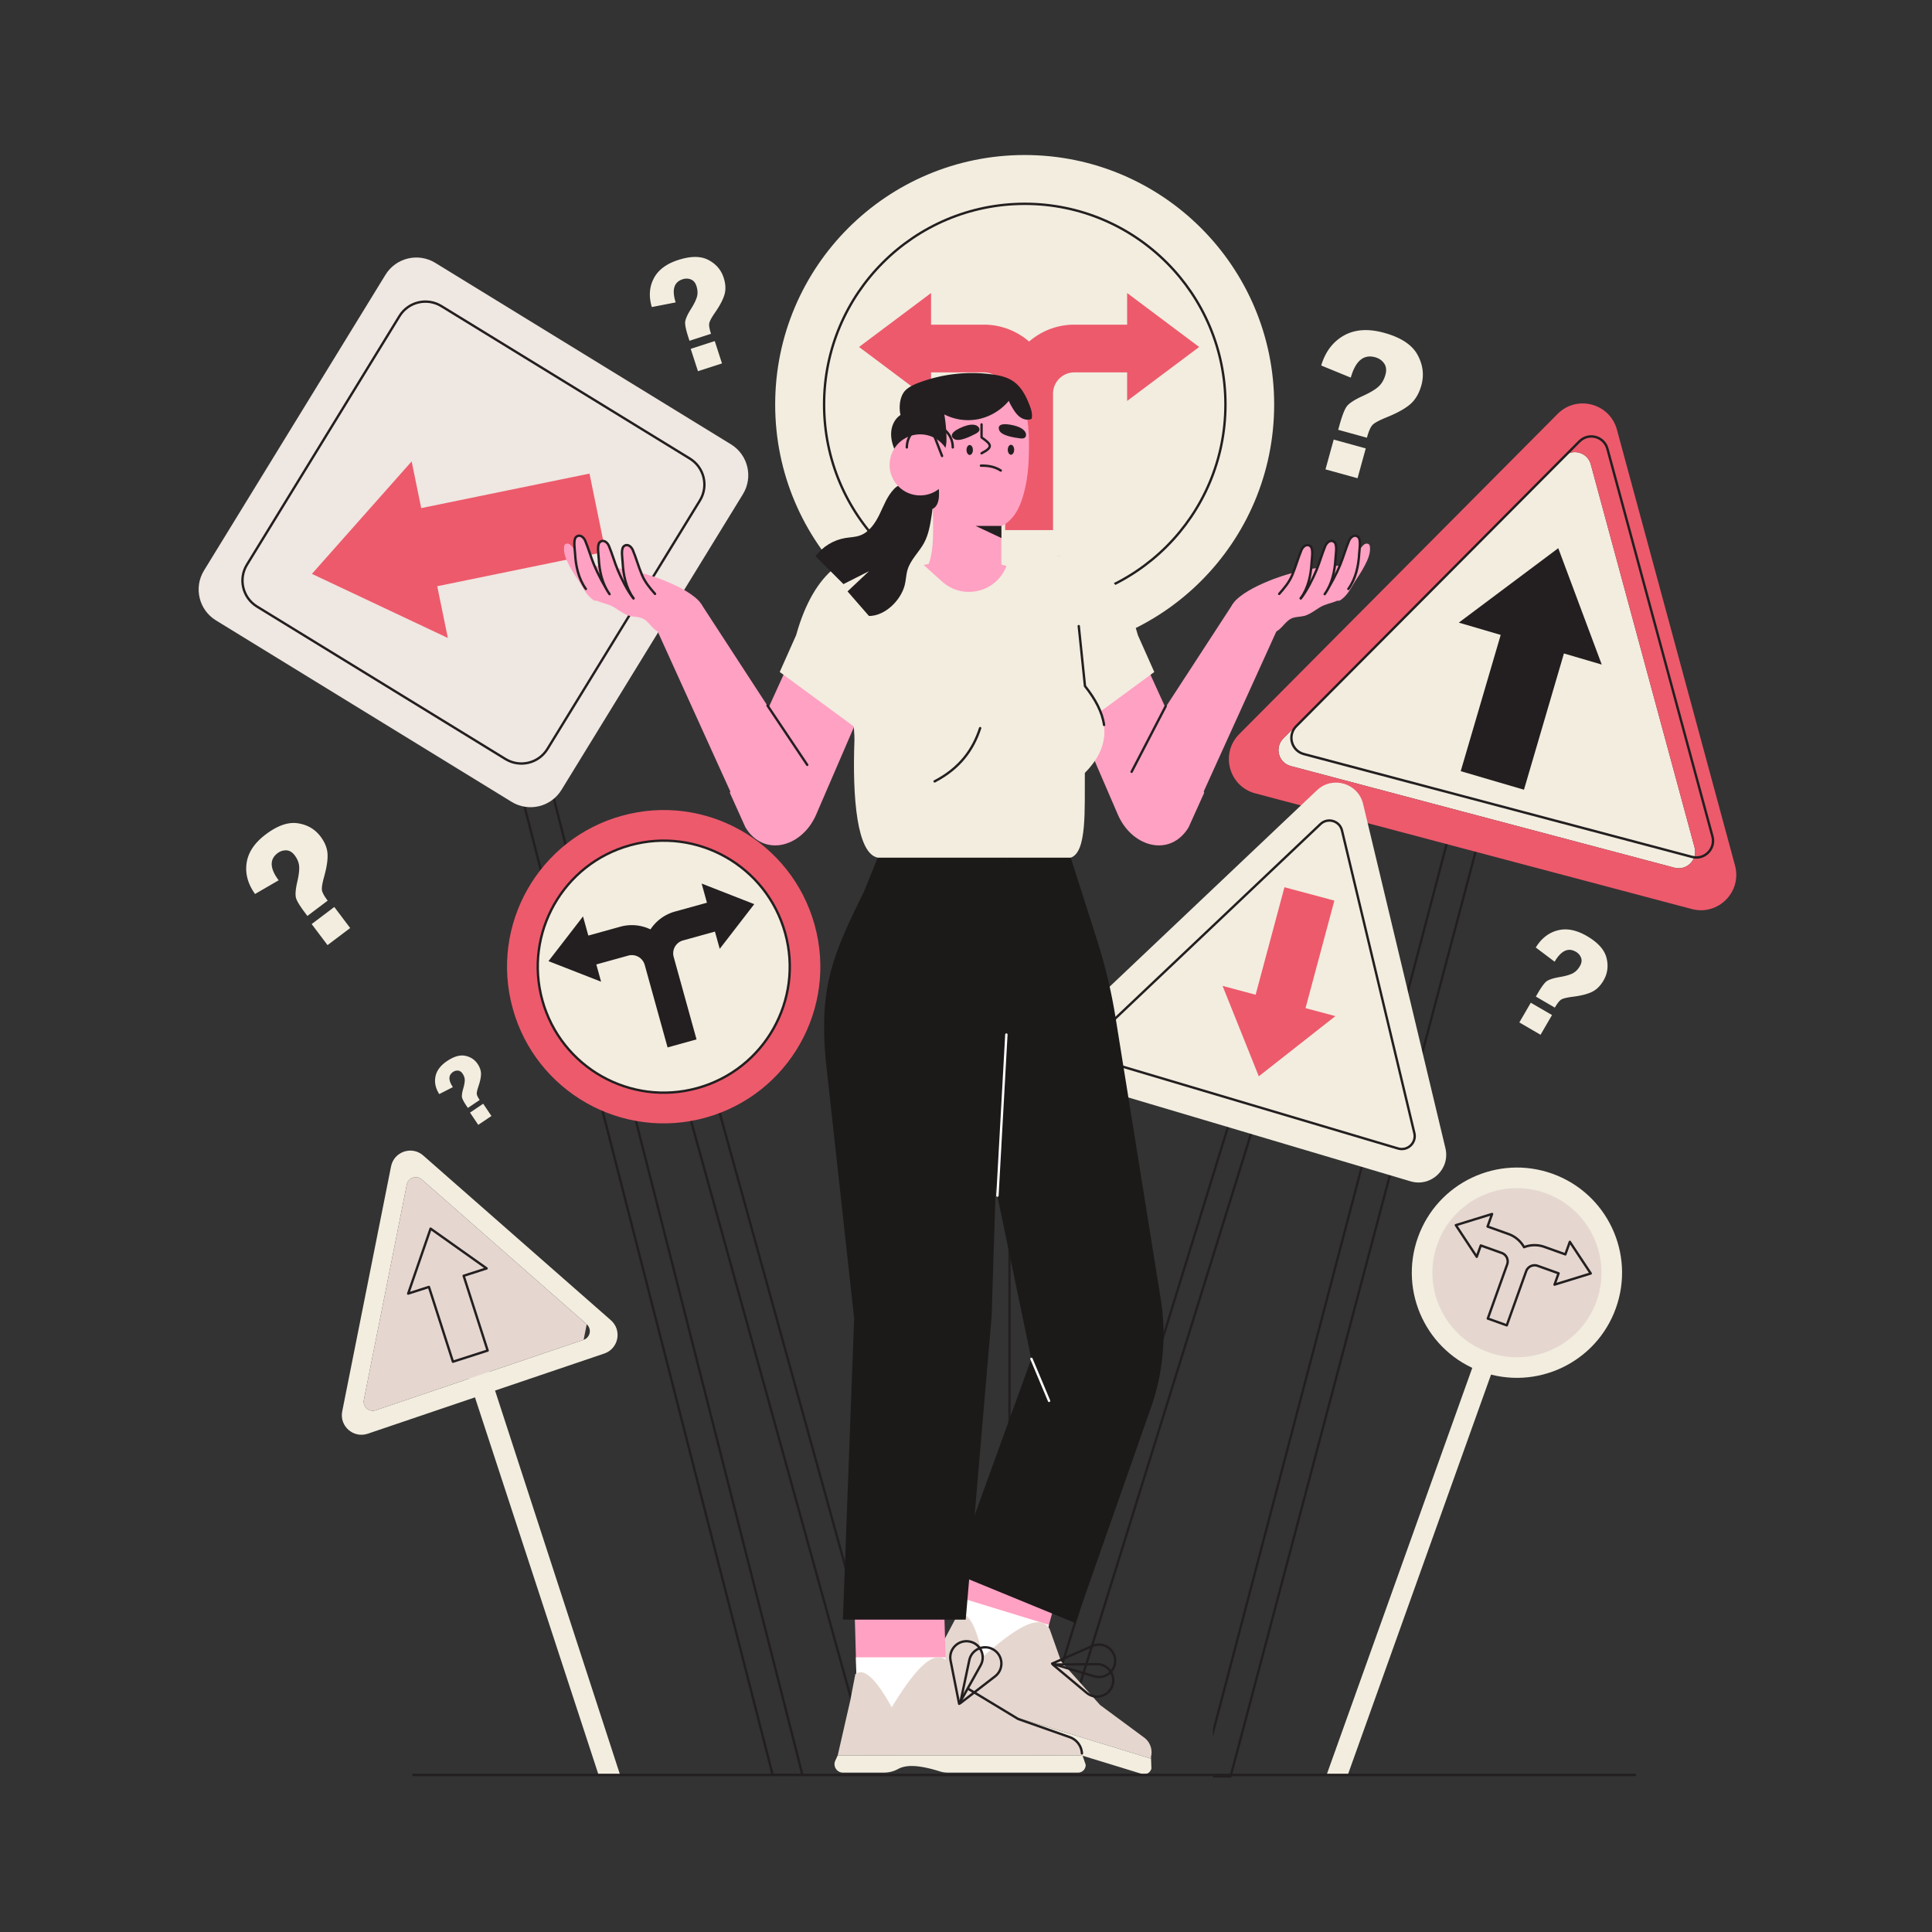 <svg xmlns="http://www.w3.org/2000/svg" width="1024" viewBox="0 0 768 768" height="1024" version="1.0"><rect x="0" y="0" width="768" height="768" fill="#333333" stroke="none"/><defs><clipPath id="a"><path d="M191 254h129v452.617H191zm0 0"/></clipPath><clipPath id="b"><path d="M308 61.617h199V260H308zm0 0"/></clipPath><clipPath id="c"><path d="M482.145 276.273H608v430.34H482.145zm0 0"/></clipPath><clipPath id="d"><path d="M488.43 160.3h201.777V362H488.43zm0 0"/></clipPath><clipPath id="e"><path d="M163 705h488v1.617H163zm0 0"/></clipPath></defs><g clip-path="url(#a)"><path stroke-linecap="round" fill="none" stroke-linejoin="round" d="M318.979 705.562h-11.83L192.416 257.735l11.83-2.832zm0 0" stroke="#231f20" stroke-width=".943" stroke-miterlimit="10"/></g><path fill="#efe7e1" d="M203.375 318.746l-117.54-72.14c-6.78-4.16-8.905-13.032-4.745-19.813l72.133-117.555c4.16-6.781 13.03-8.906 19.812-4.742l117.543 72.137c6.781 4.16 8.906 13.035 4.742 19.816L223.191 314c-4.164 6.785-13.035 8.91-19.816 4.746"/><path stroke-linecap="round" fill="none" stroke-linejoin="round" d="M200.947 301.735l-98.79-60.627c-5.698-3.5-7.483-10.955-3.983-16.653l60.621-98.787c3.496-5.702 10.956-7.483 16.655-3.987l98.788 60.623c5.699 3.5 7.484 10.955 3.984 16.653l-60.621 98.787c-3.5 5.702-10.956 7.483-16.654 3.991zm0 0" stroke="#231f20" stroke-width=".943" stroke-miterlimit="10"/><path fill="#ed5a6c" d="M240.695 219.316l-66.886 13.715 4.218 20.574-27.02-12.742-27.015-12.742 19.82-22.348 19.82-22.355 3.805 18.562 66.891-13.718 6.367 31.054"/><path stroke-linecap="round" fill="none" stroke-linejoin="round" d="M413.454 690.424h-12.162V249.672h12.162zm0 0" stroke="#231f20" stroke-width=".943" stroke-miterlimit="10"/><g clip-path="url(#b)"><path fill="#f2eddf" d="M506.5 160.805c0 54.78-44.406 99.187-99.176 99.187-54.777 0-99.18-44.406-99.18-99.187 0-54.782 44.403-99.184 99.18-99.184 54.77 0 99.176 44.402 99.176 99.184"/></g><path fill="#ed5a6c" d="M462.363 127.203l-14.312-10.723v12.575h-20.985a27.337 27.337 0 00-17.984 6.726 27.348 27.348 0 00-17.988-6.726h-20.985V116.48l-14.312 10.723-14.317 10.723 14.317 10.722 14.312 10.727v-11.344h20.985c4.672 0 8.472 3.797 8.472 8.473v54.207h19.028v-54.207c0-4.676 3.8-8.473 8.472-8.473h20.985v11.344l14.312-10.727 14.317-10.722-14.317-10.723"/><path stroke-linecap="round" fill="none" stroke-linejoin="round" d="M487.132 160.793c0 44.055-35.714 79.774-79.769 79.774-44.059 0-79.773-35.72-79.773-79.774 0-44.058 35.714-79.773 79.773-79.773 44.055 0 79.77 35.715 79.77 79.773zm0 0" stroke="#231f20" stroke-width=".943" stroke-miterlimit="10"/><g clip-path="url(#c)"><path stroke-linecap="round" transform="matrix(.032 0 0 -.032 78.962 706.614)" fill="none" stroke-linejoin="round" d="M12819.31 14.493h-362.621l3480.684 13234.424 362.621-96.128zm0 0" stroke="#231f20" stroke-width="29.076" stroke-miterlimit="10"/></g><path fill="#f2eddf" d="M621.371 181.672c3.563-3.586 9.664-1.969 10.988 2.91l20.633 76.14 20.625 76.137c1.324 4.88-3.129 9.356-8.015 8.063l-152.493-40.406c-4.886-1.29-6.539-7.391-2.972-10.973l55.617-55.938 55.617-55.933"/><g clip-path="url(#d)"><path fill="#ed5a6c" d="M665.602 344.922l-152.493-40.406c-4.886-1.293-6.535-7.387-2.972-10.973L621.37 181.668c3.563-3.582 9.664-1.961 10.988 2.914l20.633 76.137 20.625 76.14c1.324 4.88-3.129 9.356-8.015 8.063zm24.097-.863l-23.472-86.637-23.477-86.645c-2.836-10.457-15.93-13.93-23.57-6.242l-126.578 127.3c-7.641 7.688-4.098 20.763 6.378 23.54l86.758 22.988 86.77 22.989c10.472 2.777 20.023-6.832 17.191-17.293"/></g><path stroke-linecap="round" transform="matrix(.037 0 0 -.037 78.962 706.614)" fill="none" stroke-linejoin="round" d="M14834.859 14355.774c97.434 98.066 264.31 53.84 300.528-79.585l564.306-2082.242 564.092-2082.135c36.217-133.425-85.575-255.954-219.227-220.488l-4170.65 1105.002c-133.65 35.253-178.842 202.114-81.301 300.073l1521.126 1529.741zm0 0" stroke="#231f20" stroke-width="25.784" stroke-miterlimit="10"/><path fill="#231f20" d="M580.66 306.55l15.89-54.16-16.655-4.886 19.77-14.8 19.765-14.794 17.289 46.266-15.032-4.414-15.886 54.164-25.14-7.375"/><path stroke-linecap="round" fill="none" stroke-linejoin="round" d="M411.184 697.41h9.494l90.143-290.315-9.271-2.652zm0 0" stroke="#231f20" stroke-width=".943" stroke-miterlimit="10"/><path fill="#f2eddf" d="M533.387 330.145c-.922-3.856-5.668-5.262-8.547-2.543l-89.774 85.058c-2.875 2.727-1.726 7.54 2.075 8.668l59.27 17.617 59.269 17.614c3.797 1.125 7.394-2.278 6.468-6.13l-14.378-60.14-14.383-60.144"/><path fill="#f2eddf" d="M435.066 412.66l89.774-85.058c2.879-2.72 7.625-1.313 8.547 2.543l14.383 60.144 14.378 60.14c.926 3.852-2.671 7.255-6.468 6.13l-59.27-17.614-59.27-17.617c-3.8-1.129-4.949-5.941-2.074-8.668zm-9.253 16.848l67.445 20.039 67.445 20.047c8.145 2.418 15.856-4.887 13.879-13.149L541.848 319.57c-1.977-8.261-12.157-11.285-18.325-5.445l-102.156 96.79c-6.168 5.839-3.699 16.167 4.445 18.593"/><path stroke-linecap="round" fill="none" stroke-linejoin="round" d="M533.457 330.122c-.922-3.856-5.669-5.262-8.548-2.543l-89.787 85.063c-2.876 2.727-1.727 7.54 2.074 8.669l59.279 17.618 59.278 17.614c3.798 1.125 7.396-2.277 6.47-6.129l-14.38-60.144zm0 0" stroke="#231f20" stroke-width=".943" stroke-miterlimit="10"/><path fill="#ed5a6c" d="M510.59 352.691l-11.457 42.739-13.14-3.52 14.398 35.938 15.218-11.961 15.223-11.961-11.863-3.176 11.457-42.742-19.836-5.317"/><path stroke-linecap="round" fill="none" stroke-linejoin="round" d="M252.836 366.632l91.62 330.777h12.267l-92.495-333.934zm0 0" stroke="#231f20" stroke-width=".943" stroke-miterlimit="10"/><path fill="#ed5a6c" d="M203.824 400.906c9.176 33.14 43.48 52.567 76.621 43.387 33.137-9.18 52.563-43.488 43.383-76.629-9.18-33.144-43.484-52.57-76.621-43.39-33.14 9.183-52.562 43.492-43.383 76.632"/><path fill="#f2eddf" d="M215.566 397.652c7.383 26.657 34.973 42.278 61.625 34.895 26.653-7.383 42.274-34.973 34.891-61.629-7.383-26.656-34.973-42.277-61.625-34.895-26.648 7.383-42.27 34.977-34.89 61.63"/><path stroke-linecap="round" fill="none" stroke-linejoin="round" d="M215.588 397.634c7.384 26.658 34.978 42.28 61.634 34.896 26.657-7.383 42.28-34.974 34.896-61.632S277.14 328.618 250.484 336c-26.653 7.383-42.276 34.979-34.896 61.633zm0 0" stroke="#231f20" stroke-width=".943" stroke-miterlimit="10"/><path fill="#231f20" d="M224.895 373.18l6.863-8.887 2.11 7.61 12.695-3.52a17.136 17.136 0 0112.007 1.062 17.161 17.161 0 019.754-7.09l12.696-3.515-2.106-7.61 20.914 8.18-13.726 17.774-1.903-6.864-12.695 3.52a5.321 5.321 0 00-3.707 6.543l9.086 32.797-.035.007-11.446 3.172-.03.008-9.087-32.797a5.32 5.32 0 00-6.543-3.703l-12.699 3.516 1.902 6.863-20.914-8.18 6.864-8.886"/><path fill="#ffa1c3" d="M506.207 230.2c7.606-2.91 15.816-4.497 23.945-5.192 2.672-.227 5.868-.164 6.993 1.574 1.304 2.012-1.196 4.59-3.684 6.23-8.656 5.708-19.371 8.688-29.82 11.008-3.43.758-10.153 3.235-13.047 1.41-2.465-1.554-1.27-4.703.613-6.59 3.59-3.6 9.887-6.484 15-8.44"/><path fill="#ffa1c3" d="M518.543 244.809c.219-.055.43-.121.637-.204 1.957-.75 3.629-2.035 5.379-3.117 2.222-1.37 4.441-1.61 6.8-2.601 2.457-1.028 4.203-3.535 4.286-6.145-11.625.582-22.008 9.086-33.625 8.57-2.657-.12-5.793-.542-7.555 1.43-1.242 1.39-1.207 3.574-.293 5.18 2.43 4.27 8.883 5.441 13.191 3.098 2.39-1.301 3.657-4.157 6.153-5.239 1.574-.672 3.382-.531 5.027-.972"/><path fill="#ffa1c3" d="M543.484 222.805c.746-1.676 1.254-3.504 1.098-5.32-.035-.372-.102-.758-.352-1.04-.386-.43-1.093-.449-1.625-.199-.53.25-.925.707-1.296 1.156-3.68 4.41-12.707 13.778-10.946 20.012.223.805 1.004 1.524 1.848 1.39.383-.062.723-.284 1.035-.515 2.828-2.074 4.05-5.246 5.957-8.043 1.594-2.348 3.133-4.851 4.281-7.441"/><path fill="#ffa1c3" d="M532.637 224.664c1.328-3.176 2.218-6.508 3.55-9.676.637-1.511 2.239-2.761 3.649-1.476 1.168 1.058.473 5.035.398 6.386-.257 4.98-1.304 10.094-4.308 14.247-1.02 1.417-2.274 2.714-3.832 3.535-1.555.82-3.442 1.132-5.106.582-3.008-.992-.883-4.422.371-5.871 2.168-2.496 3.985-4.606 5.278-7.727"/><path stroke-linecap="round" fill="none" stroke-linejoin="round" d="M526.491 235.773c2.165-2.497 4.923-8.016 6.216-11.138 1.328-3.176 2.22-6.508 3.551-9.676.637-1.512 2.239-2.762 3.65-1.477 1.167 1.059.472 5.036.402 6.387-.262 4.981-1.31 10.095-4.313 14.247" stroke="#231f20" stroke-width=".943" stroke-miterlimit="10"/><path fill="#ffa1c3" d="M419.605 221.262c-8.183 9.195-14.144 22.18-1.48 41.77l26.328 60.984c.082.195.176.39.266.582 5.941 12.48 20.629 16.02 27.754 4.308l6.207-13.761-27.61-60.68c-7.277-26.219-20.285-35.793-31.465-33.203"/><path fill="#f2eddf" d="M429.277 288.863l29.567-21.738-6.516-14.625c-7.281-26.219-21.543-33.828-32.723-31.238-8.183 9.195-14.144 22.18-1.48 41.77l11.152 25.831"/><path fill="#ffa1c3" d="M446.977 306.281l43.187-66.347 17.2 11.086-31.169 68.675-29.218-13.414m66.733-77.894c1.325-3.172 2.224-6.504 3.552-9.676.633-1.508 2.238-2.762 3.648-1.477 1.164 1.063.473 5.036.403 6.391-.266 4.977-1.313 10.09-4.31 14.246-1.019 1.418-2.276 2.707-3.835 3.531-1.555.825-3.441 1.133-5.106.586-3.011-1-.886-4.425.372-5.87 2.168-2.5 3.984-4.61 5.277-7.731"/><path fill="#ffa1c3" d="M523.219 226.73c1.328-3.171 2.218-6.503 3.55-9.675.637-1.508 2.239-2.762 3.649-1.477 1.168 1.063.473 5.035.398 6.39-.257 4.977-1.304 10.09-4.304 14.247-1.024 1.418-2.278 2.707-3.832 3.531-1.559.824-3.446 1.137-5.11.586-3.008-.996-.883-4.422.371-5.871 2.168-2.5 3.985-4.61 5.278-7.73"/><path stroke-linecap="round" fill="none" stroke-linejoin="round" d="M517.072 237.843c2.168-2.5 4.922-8.02 6.216-11.141 1.328-3.172 2.219-6.504 3.55-9.677.638-1.507 2.24-2.761 3.65-1.476 1.168 1.062.473 5.035.398 6.39-.257 4.978-1.305 10.091-4.305 14.248" stroke="#231f20" stroke-width=".943" stroke-miterlimit="10"/><path stroke-linecap="round" fill="none" stroke-linejoin="round" d="M517.072 237.843c2.996-4.156 4.043-9.27 4.309-14.247.07-1.355.762-5.328-.402-6.39-1.41-1.286-3.016-.032-3.65 1.476-1.328 3.172-2.226 6.504-3.55 9.676-1.294 3.121-3.11 5.23-5.279 7.731" stroke="#231f20" stroke-width=".943" stroke-miterlimit="10"/><path fill="#ffa1c3" d="M262.594 230.2c-7.602-2.91-15.813-4.497-23.946-5.192-2.675-.227-5.867-.164-6.992 1.574-1.304 2.012 1.192 4.59 3.684 6.23 8.652 5.708 19.37 8.688 29.816 11.008 3.43.758 10.156 3.235 13.051 1.41 2.465-1.554 1.27-4.703-.613-6.59-3.586-3.6-9.887-6.484-15-8.44"/><path fill="#ffa1c3" d="M250.254 244.809a5.471 5.471 0 01-.637-.204c-1.953-.75-3.625-2.035-5.375-3.117-2.226-1.37-4.441-1.61-6.8-2.601-2.458-1.028-4.208-3.535-4.286-6.145 11.621.582 22.008 9.086 33.625 8.57 2.656-.12 5.793-.542 7.551 1.43 1.242 1.39 1.211 3.574.297 5.18-2.43 4.27-8.887 5.441-13.195 3.098-2.387-1.301-3.653-4.157-6.153-5.239-1.57-.672-3.379-.531-5.027-.972"/><path fill="#ffa1c3" d="M225.313 222.805c-.743-1.676-1.25-3.504-1.094-5.32.031-.372.101-.758.351-1.04.387-.43 1.094-.449 1.625-.199.532.25.922.707 1.297 1.156 3.68 4.41 12.707 13.778 10.946 20.012-.227.805-1.004 1.524-1.848 1.39-.383-.062-.723-.284-1.035-.515-2.828-2.074-4.051-5.246-5.957-8.043-1.598-2.348-3.133-4.851-4.286-7.441"/><path fill="#ffa1c3" d="M236.164 224.664c-1.328-3.176-2.219-6.508-3.55-9.676-.637-1.511-2.239-2.761-3.653-1.476-1.164 1.058-.469 5.035-.399 6.386.262 4.98 1.31 10.094 4.31 14.247 1.023 1.417 2.276 2.714 3.831 3.535 1.559.82 3.445 1.132 5.11.582 3.007-.992.882-4.422-.372-5.871-2.168-2.496-3.988-4.606-5.277-7.727"/><path stroke-linecap="round" fill="none" stroke-linejoin="round" d="M242.404 235.773c-2.168-2.497-4.926-8.016-6.215-11.138-1.329-3.176-2.22-6.508-3.552-9.676-.636-1.512-2.238-2.762-3.653-1.477-1.164 1.059-.468 5.036-.398 6.387.262 4.981 1.309 10.095 4.31 14.247" stroke="#231f20" stroke-width=".943" stroke-miterlimit="10"/><path fill="#ffa1c3" d="M349.191 221.262c8.188 9.195 14.149 22.18 1.485 41.77l-26.328 60.984c-.086.195-.176.39-.266.582-5.937 12.48-20.629 16.02-27.75 4.308l-6.21-13.761 27.608-60.68c7.278-26.219 20.286-35.793 31.461-33.203"/><path fill="#f2eddf" d="M339.523 288.863l-29.57-21.738 6.52-14.625c7.277-26.219 21.543-33.828 32.718-31.238 8.188 9.195 14.149 22.18 1.485 41.77l-11.153 25.831"/><path fill="#ffa1c3" d="M321.824 306.281l-43.187-66.347-17.203 11.086 31.171 68.675 29.22-13.414m-66.735-77.894c-1.328-3.172-2.219-6.504-3.55-9.676-.638-1.508-2.24-2.762-3.65-1.477-1.167 1.063-.472 5.036-.402 6.391.262 4.977 1.309 10.09 4.309 14.246 1.023 1.418 2.277 2.707 3.836 3.531 1.554.825 3.441 1.133 5.105.586 3.008-1 .883-4.425-.37-5.87-2.169-2.5-3.985-4.61-5.278-7.731"/><path fill="#ffa1c3" d="M245.582 226.73c-1.328-3.171-2.219-6.503-3.55-9.675-.637-1.508-2.239-2.762-3.653-1.477-1.164 1.063-.469 5.035-.399 6.39.262 4.977 1.31 10.09 4.31 14.247 1.023 1.418 2.276 2.707 3.831 3.531 1.559.824 3.445 1.137 5.11.586 3.007-.996.882-4.422-.376-5.871-2.164-2.5-3.984-4.61-5.273-7.73"/><path stroke-linecap="round" fill="none" stroke-linejoin="round" d="M251.824 237.843c-2.168-2.5-4.927-8.02-6.216-11.141-1.328-3.172-2.219-6.504-3.551-9.677-.637-1.507-2.239-2.761-3.653-1.476-1.164 1.062-.469 5.035-.399 6.39.262 4.978 1.31 10.091 4.31 14.248" stroke="#231f20" stroke-width=".943" stroke-miterlimit="10"/><path stroke-linecap="round" fill="none" stroke-linejoin="round" d="M251.824 237.843c-3-4.156-4.048-9.27-4.31-14.247-.07-1.355-.765-5.328.403-6.39 1.41-1.286 3.012-.032 3.65 1.476 1.331 3.172 2.222 6.504 3.55 9.676 1.294 3.121 3.11 5.23 5.279 7.731" stroke="#231f20" stroke-width=".943" stroke-miterlimit="10"/><path fill="#ffa1c3" d="M410.29 670.309l-34.376-9.676 6.965-25.176 7.531-27.23 33.68 11.699-7.117 25.98-6.684 24.403"/><path fill="#fff" d="M410.29 670.309l-34.376-9.676 6.965-25.176 34.094 10.45-6.684 24.402"/><path fill="#f2eddf" d="M457.703 703.008a2.994 2.994 0 01-3.785 2.144l-49.535-15.18a10.416 10.416 0 01-2.887-1.386c-7.992-5.469-12.445-6.414-15.644-5.754-1.914.395-3.895.27-5.762-.3l-15.57-4.77c-2.329-.719-3.141-3.606-1.512-5.426l1.55-1.734 93.012 28.5.133 3.906"/><path fill="#e5d7cf" d="M457.547 698.293l.023.809-93.011-28.5 11.09-19.286 5.05-9.527c.16-.062.317-.113.473-.152 4.09-1.04 7.121 5.59 9.488 16.972 11.48-10.058 21.73-17.414 26.07-11.808.188.238.356.5.524.789l4.34 12.23.219.621 1.082 1.207 1.335 1.497 9.81 10.968 3.269 3.66 17.503 12.934a7.265 7.265 0 012.735 7.586"/><path stroke-linecap="round" fill="none" stroke-linejoin="round" d="M418.521 661.684l17.519-.152c4.63-.035 7.79 4.672 6 8.942-1.675 4.004-6.754 5.239-10.083 2.45zm0 0" stroke="#231f20" stroke-width=".943" stroke-miterlimit="10"/><path stroke-linecap="round" fill="none" stroke-linejoin="round" d="M418.224 661.31l16.05-7.017c4.243-1.851 9.001 1.239 9.029 5.868.027 4.34-4.153 7.469-8.31 6.215zm0 0" stroke="#231f20" stroke-width=".943" stroke-miterlimit="10"/><path fill="#ffa1c3" d="M376.656 684.098l-35.703.824-.715-26.113-.777-28.246 35.625 1.324.809 26.922.761 25.289"/><path fill="#fff" d="M376.656 684.098l-35.703.824-.715-26.113h35.657l.761 25.289"/><path fill="#f2eddf" d="M428.574 704.633h-51.808a10.72 10.72 0 01-3.164-.48c-9.247-2.891-13.782-2.493-16.649-.923-1.71.938-3.64 1.403-5.598 1.403h-16.28c-2.438 0-4.055-2.528-3.036-4.742l.973-2.114h97.281l1.273 3.692a3 3 0 01-2.992 3.164"/><path fill="#e5d7cf" d="M430.293 697.777h-97.281l4.953-21.687 2.043-10.59c.133-.105.265-.203.406-.281 3.613-2.192 8.445 3.254 14.043 13.445 6.793-10.984 13.313-19.86 18.664-19.86.973 0 1.914.298 2.805.93.246.172.492.371.73.598l1.64 2.215 5 6.738 1.368 1.848.121.156 2.445 1.48 17.442 10.551 20.527 7.239a7.264 7.264 0 014.836 6.453l.258.765"/><path stroke-linecap="round" fill="none" stroke-linejoin="round" d="M430.09 697.01a7.273 7.273 0 00-4.841-6.457l-20.527-7.235-19.893-12.032" stroke="#231f20" stroke-width=".943" stroke-miterlimit="10"/><path stroke-linecap="round" fill="none" stroke-linejoin="round" d="M381.695 677.08l3.618-17.138c.957-4.535 6.236-6.61 10.021-3.938 3.548 2.497 3.665 7.716.227 10.372zm0 0" stroke="#231f20" stroke-width=".943" stroke-miterlimit="10"/><path stroke-linecap="round" fill="none" stroke-linejoin="round" d="M381.27 677.295l-3.403-17.185c-.903-4.543 3.137-8.524 7.665-7.559 4.247.906 6.403 5.664 4.282 9.45zm0 0" stroke="#231f20" stroke-width=".943" stroke-miterlimit="10"/><path fill="#1c1919" d="M328.129 420.469l11.406 103.57-4.476 119.785h48.832l10.3-120.617 2.957-92.965 3.293-89.312h-51.546l-5.426 13.425c-12.332 24.973-17.711 37.528-15.34 66.114"/><path fill="#1c1919" d="M388.531 437.293l21.426 102.883-30.86 85.144 48.395 19.875 30.492-86.957a88.153 88.153 0 003.426-41.886L443.46 404.52a210.69 210.69 0 00-7.331-30.73l-10.488-32.86h-25.2l-11.91 96.363"/><path fill="#f2eddf" d="M431.242 272.75l-11.637-51.488-10.96 2.785-8.547.922-26.176-1.235-6.738.864-8.957-1.305-9.036-2.031-11.03 50.699c-.083 2.68 1.609 19.344 1.503 22.074-.89 23.36 1.031 45.227 9.23 46.895l76.743-.004c6.488-2.164 5.48-19.028 5.605-33.68 11.688-11.793 8.953-23.219 0-34.496"/><path fill="#ffa1c3" d="M398.059 224.414v-17.351l-27.653-14.34c.383 12.297 1.469 24.132-1.215 31.425l-2.007.454 7.343 6.597c8.344 7.496 21.61 4.262 25.57-6.23l-2.038-.555"/><path stroke-linecap="round" fill="none" stroke-linejoin="round" d="M428.824 248.89l2.473 23.834c4.059 5.11 6.84 10.255 7.58 15.446" stroke="#231f20" stroke-width=".943" stroke-miterlimit="10"/><path fill="#ffa1c3" d="M405.96 199.371c-2.335 6.574-6.972 11.418-14.362 11.004-4.692-.266-9.145-2.133-13.028-4.688-5.574-3.664-11.332-8.488-14.199-14.558-2.625-5.54-4.73-10.969-4.707-17.293.016-4.89 1.184-10.887 4.957-14.309 4.192-3.797 8.77-6.797 14.305-8.187 5.844-1.469 11.992-1.184 17.722.414 6.164 1.723 12.383 4.941 12.395 24.71 0 7.962-.395 15.352-3.082 22.907"/><path fill="#231f20" d="M403.148 178.79c0 1.089-.57 1.976-1.273 1.976s-1.27-.887-1.27-1.977c0-1.098.567-1.984 1.27-1.984.703 0 1.273.886 1.273 1.984m-16.402.086c0 1.09-.566 1.98-1.27 1.98-.703 0-1.269-.89-1.269-1.98 0-1.094.566-1.98 1.27-1.98.703 0 1.27.886 1.27 1.98"/><path stroke-linecap="round" fill="none" stroke-linejoin="round" d="M410.008 540.165l7.017 16.7" stroke="#fff" stroke-width=".943" stroke-miterlimit="10"/><path stroke-linecap="round" fill="none" stroke-linejoin="round" d="M371.526 310.609c10.068-5.242 15.326-12.645 18.093-21.17" stroke="#231f20" stroke-width=".943" stroke-miterlimit="10"/><path stroke-linecap="round" transform="matrix(.032 0 0 -.033 78.962 706.614)" fill="none" stroke-linejoin="round" d="M9725.667 16300.019v-156.642c125.878-85.954 146.437-116.61 0-191.023" stroke="#231f20" stroke-width="29.017" stroke-miterlimit="10"/><path stroke-linecap="round" fill="none" stroke-linejoin="round" d="M396.495 475.279l3.555-64.035" stroke="#fff" stroke-width=".943" stroke-miterlimit="10"/><path fill="#231f20" d="M370.75 180.602c.418.574 1.16.832 1.852.761.691-.074 1.328-.449 1.832-.941 1.66-1.621 1.855-4.246 1.808-6.602a61.357 61.357 0 00-.863-9.074c4.226 2.145 9.062 2.813 13.683 1.84 4.618-.973 8.899-3.57 11.973-7.262.324.942.777 1.696 1.277 2.551.848 1.457 1.793 2.91 3.13 3.898 1.34.989 3.167 1.43 4.66.715.351-1.722-.051-3.32-.664-4.96-1.422-3.813-3.329-7.66-6.614-9.934-2.457-1.703-5.449-2.36-8.383-2.758-9.726-1.328-19.757-.215-28.992 3.215-2.129.789-4.89 2.004-6.226 3.969-1.645 2.425-1.899 6.148-1.258 8.94-2.356 1.583-3.63 4.352-3.723 7.247-.094 2.898.875 5.742 2.242 8.273 1.371 2.536 3.133 4.813 4.79 7.153 3.214 4.543 5.89 9.414 8.628 14.262.094.167.2.347.375.414.172.058.364 0 .532-.079 1.742-.82 2.355-3.062 2.445-5.039.129-2.796-.371-5.578-.871-8.332-.492-2.718-.988-5.437-1.48-8.156"/><path stroke-linecap="round" transform="matrix(.032 0 0 -.032 78.962 706.614)" fill="none" stroke-linejoin="round" d="M9718.099 16297.093c110.853 2.832 187.218-22.046 246.34-60.594" stroke="#231f20" stroke-width="29.727" stroke-miterlimit="10"/><path fill="#231f20" d="M387.574 172.559c.723-.36 1.5-.79 1.719-1.477.258-.816-.43-1.684-1.336-2.027-.906-.348-1.957-.282-2.926-.098-1.84.344-8.926 3.012-5.965 5.402 1.993 1.61 6.801-.953 8.508-1.8m17.543 1.648c.797.121 1.68.211 2.258-.227.68-.52.613-1.625.066-2.43-.543-.8-1.441-1.343-2.34-1.753-1.703-.774-9.038-2.652-7.984 1 .711 2.465 6.117 3.121 8 3.41m-7.058 34.863h-10.235l10.258 4.805zm-31.801-17.164c-.063-.02-.121-.047-.188-.07-3.332-1.254-8.222.027-10.629 2.492-2.742 2.813-4.117 6.633-5.832 10.164-1.718 3.528-4.12 7.09-7.824 8.39-1.855.653-3.86.669-5.797.993-4.664.777-8.988 3.422-11.797 7.219l11.094 11.097 10.149-5.132-8.528 8.027 8.528 9.781c6.293 0 12.53-6.047 14.168-12.125.55-2.05.554-4.226 1.16-6.258 1.203-4.03 4.593-7.004 6.586-10.707 1.804-3.351 2.418-7.195 3-10.957.703-4.535 1.043-10.828-4.09-12.914"/><path fill="#ffa1c3" d="M377.902 184.797c0 6.703-5.433 12.14-12.136 12.14-6.707 0-12.141-5.437-12.141-12.14 0-6.707 5.434-12.14 12.14-12.14 6.704 0 12.137 5.433 12.137 12.14"/><path stroke-linecap="round" transform="matrix(.033 0 0 -.033 78.962 706.614)" fill="none" stroke-linejoin="round" d="M8530.744 16023.22c0 152.934 123.92 276.842 276.75 276.842 152.95 0 276.869-123.908 276.869-276.843m-276.869 276.843l147.671-380.12" stroke="#231f20" stroke-width="28.951" stroke-miterlimit="10"/><path stroke-linecap="round" fill="none" stroke-linejoin="round" d="M463.384 280.717l-13.55 26.087m-144.748-26.341l15.803 23.583" stroke="#231f20" stroke-width=".943" stroke-miterlimit="10"/><path fill="#f2eddf" d="M530.168 174.742l12.742 3.512-3.265 11.848-12.743-3.516zm6.789-24.629l-11.758-4.82c1.645-5.477 4.649-9.445 9.004-11.906 4.367-2.461 9.7-2.825 16.004-1.086 6.652 1.832 11.07 4.73 13.254 8.691 2.18 3.961 2.7 8.016 1.555 12.168-.895 3.23-2.368 5.735-4.426 7.52-2.063 1.78-5.184 3.511-9.36 5.195-2.953 1.2-4.828 2.207-5.617 3.027-.789.82-1.539 2.516-2.246 5.098l-11.41-3.145.504-1.835c.937-3.391 1.82-5.766 2.66-7.13.836-1.359 3.008-2.843 6.516-4.445 2.922-1.324 5.031-2.574 6.328-3.754 1.297-1.171 2.215-2.75 2.762-4.734.503-1.816.324-3.324-.543-4.527-.86-1.203-2.036-2.008-3.524-2.418-4.597-1.266-7.828 1.433-9.703 8.101M123.89 367.328l9-6.789 6.31 8.371-8.997 6.79zm-13.12-17.402l-9.38 5.449c-2.847-3.957-3.964-8.055-3.363-12.285.602-4.227 3.13-8.024 7.586-11.383 4.7-3.547 8.957-5.027 12.77-4.441 3.808.582 6.824 2.34 9.035 5.273 1.723 2.285 2.648 4.586 2.781 6.902.137 2.32-.316 5.332-1.351 9.032-.727 2.62-1.016 4.414-.875 5.37.144.966.906 2.352 2.277 4.177l-8.059 6.078-.976-1.297c-1.809-2.39-2.953-4.227-3.442-5.5-.484-1.274-.355-3.516.387-6.723.621-2.664.875-4.742.754-6.23-.121-1.489-.71-2.93-1.766-4.332-.968-1.286-2.085-1.946-3.343-1.989-1.262-.039-2.418.332-3.473 1.13-3.242 2.448-3.102 6.038.438 10.769m163.8-211.246l9.555-3.098 2.879 8.89-9.555 3.094zm-5.984-18.473l-9.48 1.852c-1.243-4.16-.997-7.934.746-11.325 1.738-3.382 4.972-5.843 9.703-7.37 4.992-1.622 9.004-1.626 12.047-.024 3.039 1.597 5.062 3.96 6.07 7.074.785 2.422.894 4.629.332 6.621-.563 1.992-1.817 4.399-3.77 7.211-1.375 1.996-2.14 3.422-2.3 4.274-.157.847.078 2.238.703 4.171l-8.555 2.774-.445-1.38c-.825-2.538-1.254-4.42-1.293-5.636-.04-1.21.719-3.058 2.277-5.543 1.3-2.062 2.117-3.738 2.45-5.027.331-1.29.257-2.676-.223-4.16-.442-1.367-1.188-2.25-2.239-2.649-1.046-.406-2.132-.425-3.25-.062-3.445 1.113-4.37 4.18-2.773 9.199m339.926 278.391l8.433 4.898-4.558 7.84-8.426-4.902zm9.472-16.305l-7.488-5.645c2.203-3.601 5.094-5.867 8.668-6.804 3.574-.938 7.445-.196 11.621 2.23 4.403 2.559 7.012 5.457 7.824 8.692.813 3.234.422 6.226-1.175 8.976-1.243 2.137-2.766 3.649-4.57 4.531-1.805.887-4.356 1.54-7.653 1.95-2.336.3-3.863.672-4.578 1.105-.719.438-1.57 1.512-2.563 3.215l-7.55-4.387.707-1.21c1.3-2.247 2.382-3.774 3.234-4.59.848-.813 2.676-1.465 5.484-1.95 2.336-.394 4.078-.89 5.22-1.484 1.148-.598 2.1-1.55 2.862-2.86.7-1.203.856-2.316.465-3.335-.387-1.024-1.074-1.817-2.062-2.387-3.04-1.774-5.856-.453-8.446 3.953m-431.148 59.984l5.238-3.527 3.278 4.875-5.239 3.523zm-6.813-10.125l-5.41 2.762c-1.472-2.3-1.976-4.621-1.511-6.969.464-2.347 1.992-4.394 4.585-6.144 2.735-1.84 5.16-2.535 7.278-2.098 2.113.445 3.746 1.52 4.894 3.227.891 1.328 1.34 2.64 1.348 3.941.004 1.3-.34 2.973-1.031 5.012-.485 1.445-.7 2.437-.649 2.98.051.54.434 1.34 1.149 2.399l-4.692 3.16-.507-.754c-.938-1.395-1.524-2.457-1.758-3.18-.235-.73-.094-1.98.418-3.75.43-1.472.629-2.625.61-3.46-.024-.837-.31-1.665-.86-2.477-.5-.75-1.106-1.153-1.809-1.215a2.958 2.958 0 00-1.973.527c-1.89 1.274-1.917 3.282-.082 6.04m431.223 62.503l-.125.344-3.062 8.559-12.567 35.117-2.777 7.746-56.957 159.14h-8.422l57.914-161.816 2.77-7.742 4.164-11.625 11.304-31.586.29-.809 7.468 2.672"/><path fill="#f2eddf" d="M563.664 491.836c-7.777 21.726 3.531 45.648 25.258 53.426 21.73 7.777 45.648-3.532 53.422-25.266 7.781-21.726-3.532-45.648-25.254-53.426-21.73-7.777-45.649 3.532-53.426 25.266"/><path fill="#e5d7cf" d="M571.363 494.59c-6.258 17.476 2.84 36.715 20.317 42.969 17.476 6.254 36.707-2.84 42.96-20.317 6.258-17.472-2.84-36.715-20.312-42.969-17.476-6.253-36.71 2.84-42.965 20.317"/><path stroke-linecap="round" fill="none" stroke-linejoin="round" d="M585.916 484.802l7.206-2.219-1.789 4.984 8.328 2.98a11.555 11.555 0 016.18 5.222c2.5-.977 5.359-1.09 8.085-.114l8.324 2.977 1.785-4.984 4.152 6.284 4.16 6.284-14.402 4.445 1.613-4.5-8.323-2.98a3.576 3.576 0 00-4.566 2.157l-7.695 21.5-.02-.004-7.507-2.687-.02-.007 7.695-21.505a3.572 3.572 0 00-2.156-4.562l-8.328-2.98-1.61 4.503-4.155-6.288-4.152-6.284zm0 0" stroke="#231f20" stroke-width=".943" stroke-miterlimit="10"/><path fill="#f2eddf" d="M246.504 705.563h-8.559l-49.14-150.09-2.426-7.414-2.606-7.95-13.515-41.293 8.066-2.824 13.512 41.531 2.543 7.82 2.414 7.423 49.71 152.797"/><path fill="#f2eddf" d="M232.004 532.59l-37.625 12.754-3.691 1.25-4.31 1.465-37.01 12.543c-2.645.894-5.27-1.407-4.727-4.149l8.535-42.789 8.531-42.789c.543-2.742 3.852-3.863 5.953-2.02l65.574 57.57c2.102 1.845 1.418 5.266-1.23 6.165zm10.84-7.77l-37.309-32.746-37.308-32.754c-4.504-3.957-11.598-1.55-12.774 4.325l-9.703 48.69-9.71 48.692c-1.173 5.88 4.46 10.82 10.136 8.899l42.629-14.453 4.386-1.489 3.602-1.218 43.414-14.715c5.68-1.926 7.145-9.274 2.637-13.23"/><path fill="#e5d7cf" d="M232.004 532.59l-41.316 14.004-41.32 14.008c-2.645.894-5.27-1.407-4.727-4.149l8.535-42.789 8.531-42.789c.543-2.742 3.852-3.863 5.953-2.02l65.574 57.57-1.23 6.165"/><path stroke-linecap="round" fill="none" stroke-linejoin="round" d="M193.85 536.868l-9.544-29.72 9.142-2.938-11.143-7.903-11.138-7.906-4.454 12.91-4.458 12.915 8.252-2.652 9.544 29.728zm0 0" stroke="#231f20" stroke-width=".943" stroke-miterlimit="10"/><g clip-path="url(#e)"><path stroke-linecap="round" fill="none" stroke-linejoin="round" d="M164.314 705.562h485.638" stroke="#231f20" stroke-width=".943" stroke-miterlimit="10"/></g></svg>